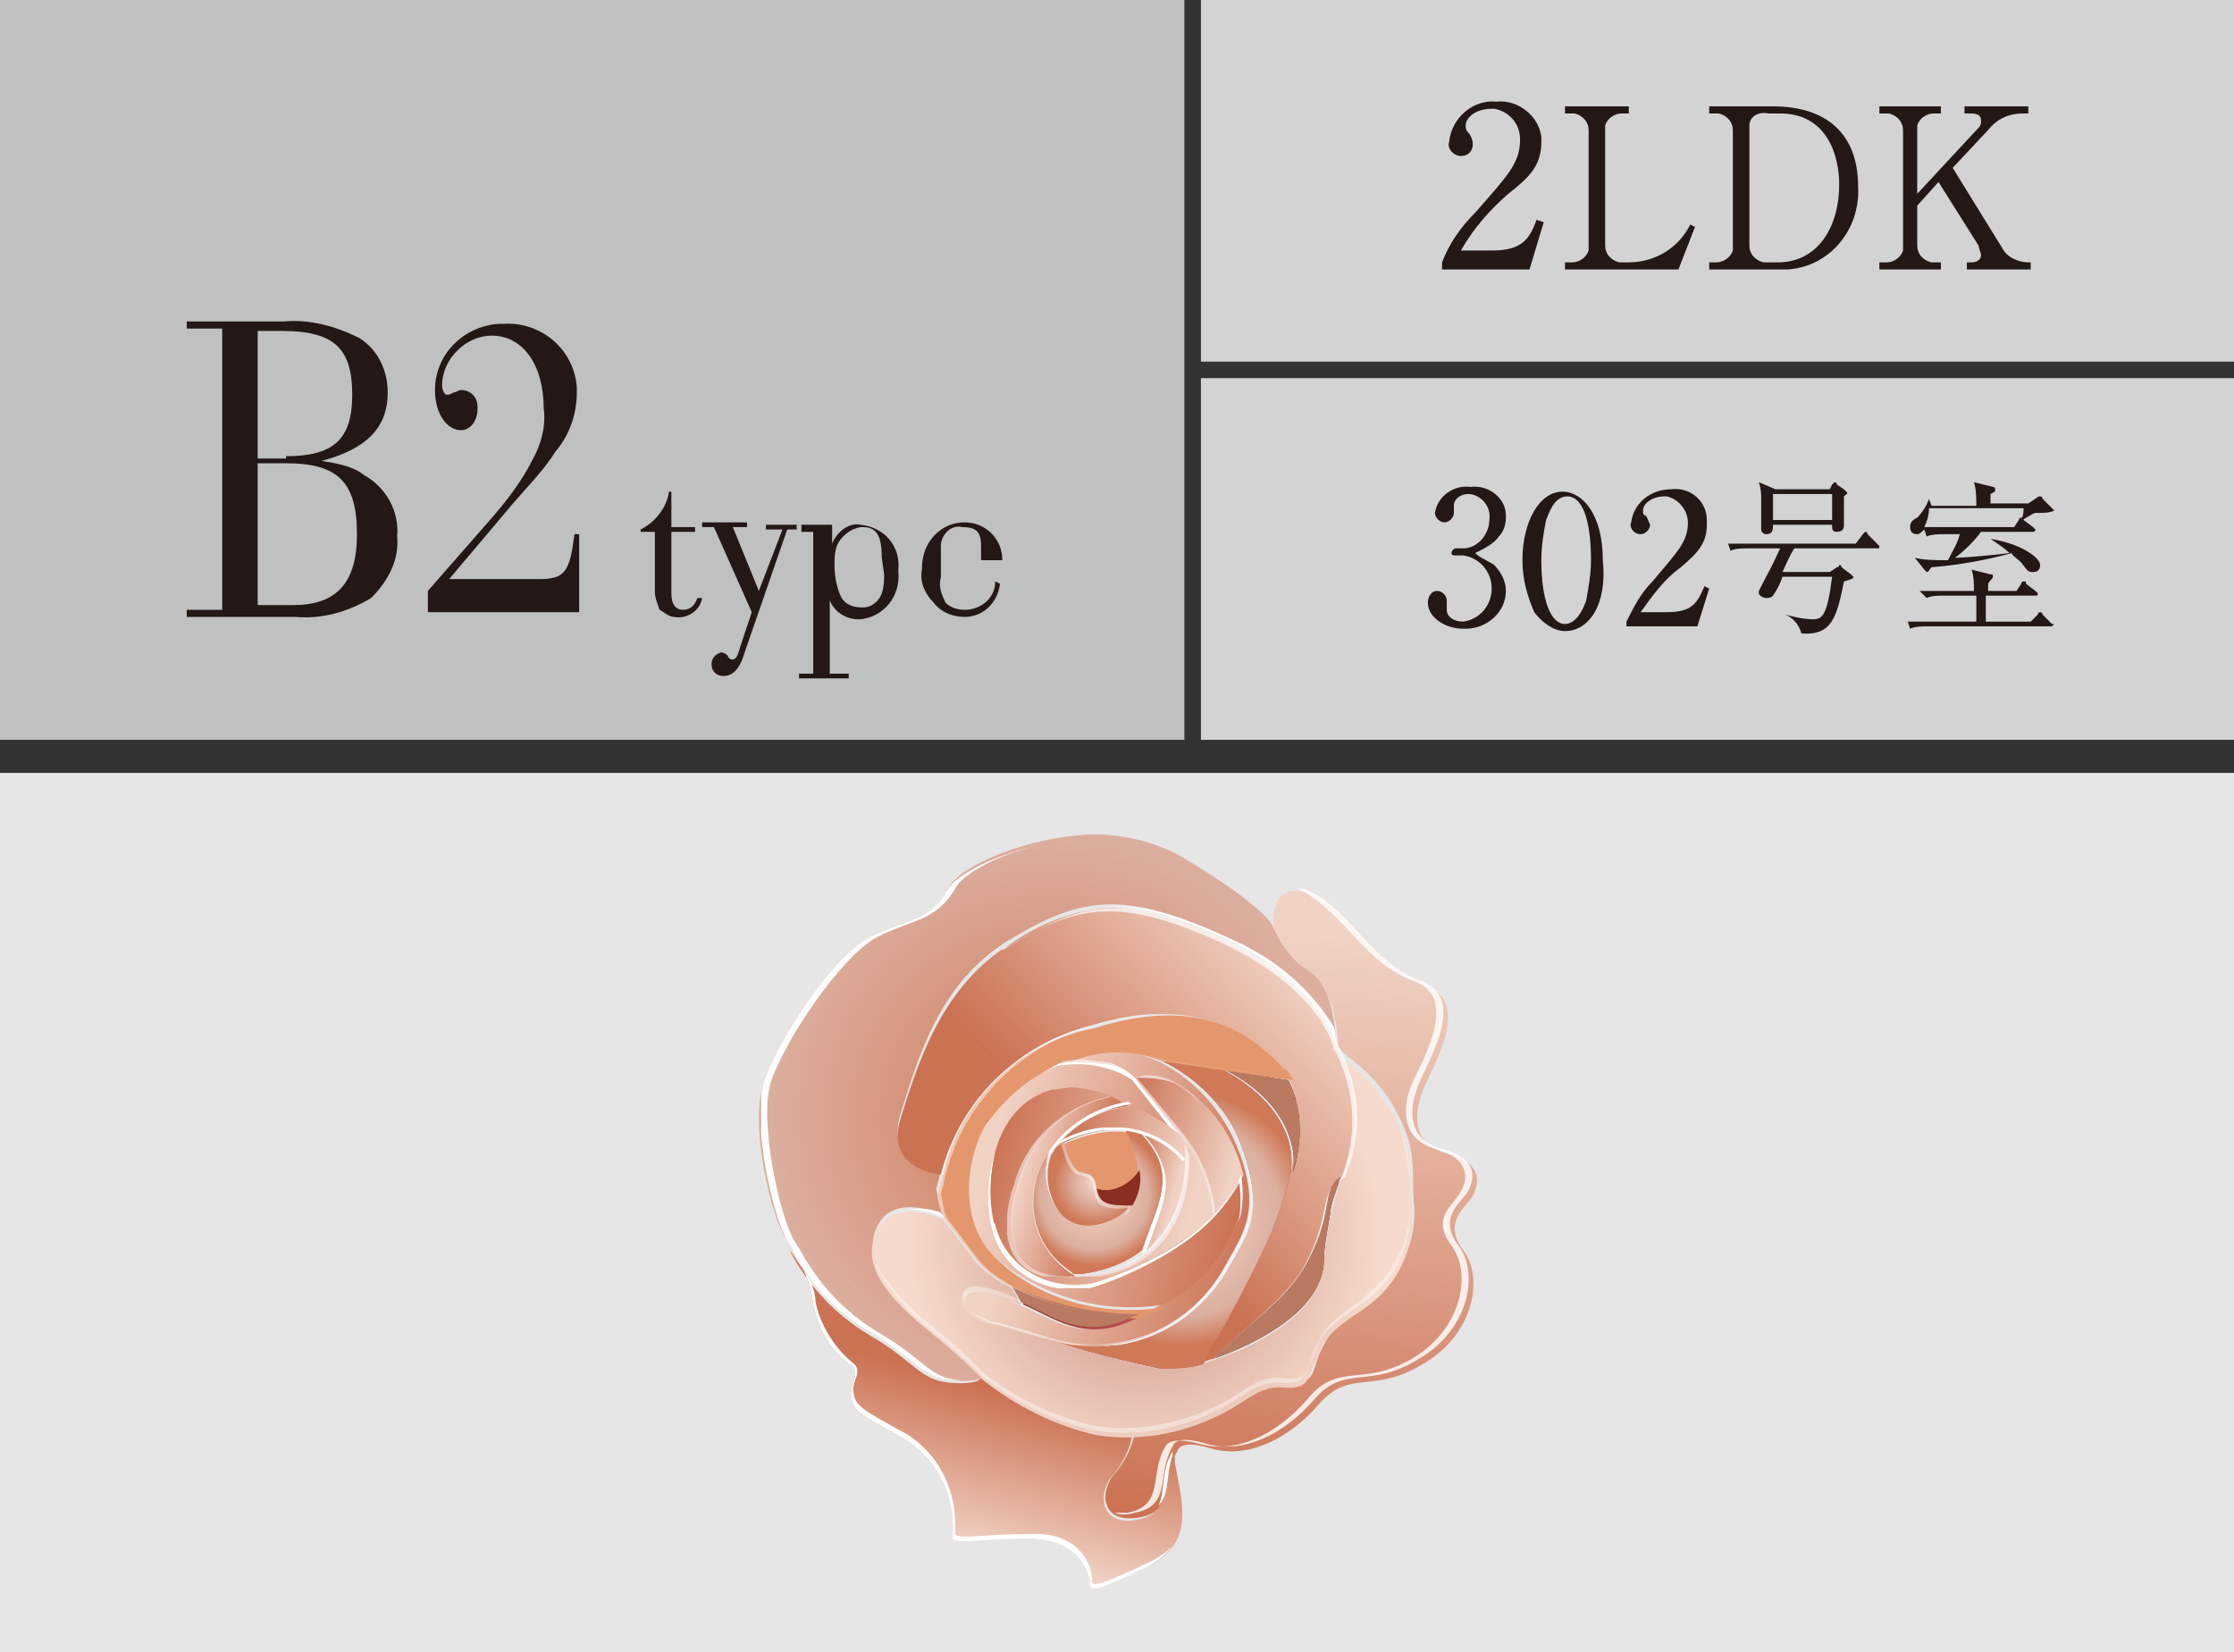 <?xml version="1.0" encoding="utf-8"?>
<!-- Generator: Adobe Illustrator 25.0.0, SVG Export Plug-In . SVG Version: 6.00 Build 0)  -->
<svg version="1.1" id="レイヤー_1" xmlns="http://www.w3.org/2000/svg" xmlns:xlink="http://www.w3.org/1999/xlink" x="0px"
	 y="0px" viewBox="0 0 94.5 69.9" style="enable-background:new 0 0 94.5 69.9;" xml:space="preserve">
<rect x="0" y="0" width="94.5" height="69.9" fill="#333333" stroke="none"/>
<style type="text/css">
	.st0{fill:#D3D3D4;}
	.st1{fill:#BFC0C0;}
	.st2{fill:#E6E6E6;}
	.st3{fill:#231815;}
	.st4{clip-path:url(#SVGID_2_);}
	.st5{fill:url(#SVGID_3_);}
	.st6{clip-path:url(#SVGID_5_);}
	.st7{fill:url(#SVGID_6_);}
	.st8{clip-path:url(#SVGID_8_);}
	.st9{fill:url(#SVGID_9_);}
	.st10{clip-path:url(#SVGID_11_);}
	.st11{fill:url(#SVGID_12_);}
	.st12{clip-path:url(#SVGID_14_);}
	.st13{fill:url(#SVGID_15_);}
	.st14{fill:#6C1317;}
	.st15{clip-path:url(#SVGID_17_);}
	.st16{fill:url(#SVGID_18_);}
	.st17{fill:#73151A;}
	.st18{clip-path:url(#SVGID_20_);}
	.st19{fill:url(#SVGID_21_);}
	.st20{clip-path:url(#SVGID_23_);}
	.st21{fill:url(#SVGID_24_);}
	.st22{fill:#E4966D;}
	.st23{clip-path:url(#SVGID_26_);}
	.st24{fill:url(#SVGID_27_);}
	.st25{clip-path:url(#SVGID_29_);}
	.st26{fill:url(#SVGID_30_);}
	.st27{clip-path:url(#SVGID_32_);}
	.st28{fill:url(#SVGID_33_);}
	.st29{clip-path:url(#SVGID_35_);}
	.st30{fill:url(#SVGID_36_);}
	.st31{clip-path:url(#SVGID_38_);}
	.st32{fill:url(#SVGID_39_);}
	.st33{clip-path:url(#SVGID_41_);}
	.st34{fill:url(#SVGID_42_);}
	.st35{clip-path:url(#SVGID_44_);}
	.st36{fill:url(#SVGID_45_);}
	.st37{clip-path:url(#SVGID_47_);}
	.st38{fill:url(#SVGID_48_);}
	.st39{clip-path:url(#SVGID_50_);}
	.st40{fill:url(#SVGID_51_);}
	.st41{clip-path:url(#SVGID_53_);}
	.st42{fill:#FFFFFF;}
	.st43{opacity:0.83;}
	.st44{clip-path:url(#SVGID_55_);}
	.st45{clip-path:url(#SVGID_57_);}
	.st46{opacity:0.39;}
	.st47{clip-path:url(#SVGID_59_);}
	.st48{clip-path:url(#SVGID_61_);}
	.st49{opacity:0.7;}
	.st50{clip-path:url(#SVGID_63_);}
	.st51{fill:#B97A61;}
	.st52{clip-path:url(#SVGID_65_);}
	.st53{fill:url(#SVGID_66_);}
	.st54{opacity:0.52;}
	.st55{clip-path:url(#SVGID_68_);}
	.st56{opacity:0.48;}
	.st57{clip-path:url(#SVGID_70_);}
	.st58{clip-path:url(#SVGID_72_);}
	.st59{opacity:0.53;}
	.st60{clip-path:url(#SVGID_74_);}
	.st61{clip-path:url(#SVGID_76_);}
	.st62{clip-path:url(#SVGID_78_);}
	.st63{clip-path:url(#SVGID_80_);}
	.st64{clip-path:url(#SVGID_82_);}
	.st65{fill:url(#SVGID_83_);}
	.st66{opacity:0.41;}
	.st67{clip-path:url(#SVGID_85_);}
	.st68{clip-path:url(#SVGID_87_);}
	.st69{fill:#892E21;}
</style>
<g>
	<g id="レイヤー_2_1_">
		<g id="トリカゴ">
			<rect x="50.8" y="16" class="st0" width="43.7" height="15.3"/>
			<rect x="50.8" class="st0" width="43.7" height="15.3"/>
			<rect class="st1" width="50.1" height="31.3"/>
			<rect y="32.7" class="st2" width="94.5" height="37.2"/>
			<path class="st3" d="M9.4,13.9H7.9v-0.3H12c1.1-0.1,2.2,0.2,3.2,0.7c0.8,0.5,1.2,1.4,1.2,2.3c0,1.5-0.9,2.4-2.8,2.9
				c0.6,0.1,1.3,0.2,1.8,0.6c0.9,0.5,1.5,1.5,1.4,2.6c0.1,1-0.4,1.9-1.1,2.6c-1,0.6-2.1,0.9-3.2,0.8H7.9v-0.3h1.5V13.9z M12.1,19.3
				c2,0,2.8-0.7,2.8-2.6c0-2-0.8-2.7-3-2.7h-1v5.4H12.1z M12.4,25.6c1.8,0,2.7-0.9,2.7-3c0-2.2-0.8-3-3-3h-1.2v6H12.4z"/>
			<path class="st3" d="M18.1,25.9V25l2.8-3.2c0.6-0.7,1.2-1.5,1.6-2.3c0.4-0.7,0.6-1.5,0.5-2.2c0-1.9-0.9-3.1-2.2-3.1
				c-1.1,0-2.1,1-2.1,2.1c0,0.2,0.1,0.4,0.2,0.4c0.1,0,0.1,0,0.3-0.1c0.1,0,0.2-0.1,0.3-0.1c0.4,0,0.7,0.3,0.7,0.7c0,0,0,0,0,0.1
				c0,0.5-0.3,0.9-0.7,0.9c-0.6,0-1.1-0.7-1.1-1.7c0-1.5,1.2-2.7,2.7-2.8c0.1,0,0.1,0,0.2,0c1.6-0.1,3,1.1,3.1,2.7
				c0,0.1,0,0.2,0,0.2c0,0.9-0.3,1.8-0.9,2.5c-0.5,0.8-1.2,1.5-1.8,2.2L19,24.5h3.8c1.1,0,1.3-0.3,1.5-1.9h0.2v3.3H18.1z"/>
			<path class="st3" d="M28.4,25.1c0,0.5,0.2,0.7,0.5,0.7c0.3,0,0.5-0.2,0.6-0.5h0.2c-0.1,0.6-0.7,0.9-1.2,0.8
				c-0.2,0-0.4-0.2-0.6-0.3c-0.1-0.3-0.2-0.5-0.2-0.8v-2.5h-0.6v-0.1c0.6-0.3,1.1-0.9,1.2-1.6h0.1v1.5h1v0.2h-1V25.1z"/>
			<path class="st3" d="M33.1,22.4h-0.7v-0.2h1.3v0.2h-0.4l-1.8,5.2c-0.2,0.7-0.5,1-0.9,1c-0.3,0-0.5-0.2-0.5-0.5c0,0,0,0,0,0
				c0-0.2,0.1-0.4,0.4-0.5c0,0,0,0,0,0c0.1,0,0.3,0.1,0.3,0.2c0.1,0.1,0.1,0.1,0.2,0.1c0.1,0,0.2-0.1,0.3-0.5l0.5-1.5l-1.6-3.6h-0.5
				v-0.2h1.9v0.2H31l1.1,2.7L33.1,22.4z"/>
			<path class="st3" d="M33.9,22.4v-0.2h1.3v0.8c0.2-0.5,0.7-0.9,1.2-0.8c1,0.1,1.7,0.9,1.6,1.9c0,0,0,0,0,0.1c0.1,1-0.6,1.9-1.6,2
				c0,0,0,0-0.1,0c-0.5,0-1-0.3-1.2-0.8v3.1h0.8v0.2h-2.1v-0.2h0.6v-6H33.9z M37.3,23.6c0-0.9-0.2-1.3-0.8-1.3c-0.4,0-0.8,0.3-1,0.6
				c-0.2,0.3-0.2,0.7-0.2,1c0,0.5,0.1,1,0.3,1.4c0.2,0.3,0.5,0.4,0.9,0.4c0.4,0,0.7-0.3,0.8-0.6c0.1-0.3,0.1-0.6,0.1-0.8L37.3,23.6z
				"/>
			<path class="st3" d="M42.3,24.7c-0.1,0.8-0.7,1.4-1.5,1.4c-0.5,0-1-0.2-1.3-0.6c-0.4-0.4-0.6-0.9-0.5-1.4c0-0.5,0.1-0.9,0.4-1.3
				c0.3-0.4,0.8-0.7,1.4-0.7c0.9,0,1.6,0.7,1.6,1.6c0,0,0,0,0,0h-2.6v0.7c-0.1,0.4,0,0.7,0.2,1.1c0.2,0.2,0.5,0.3,0.8,0.3
				c0.7,0,1.3-0.5,1.3-1.2L42.3,24.7z M41.5,23.1c0-0.6-0.2-0.8-0.8-0.8c-0.4-0.1-0.8,0.2-0.9,0.7c0,0.1,0,0.2,0,0.3v0.4h1.7V23.1z"
				/>
			<path class="st3" d="M64.7,11.4H61v-0.3c0.3-0.8,0.8-1.5,1.4-2.1c1.4-1.6,1.9-2.1,1.9-3.1c0-0.7-0.5-1.2-1.1-1.3c0,0-0.1,0-0.1,0
				c-0.7,0-1.1,0.4-1.1,0.7c0,0.1,0,0.2,0.1,0.3c0.1,0.1,0.2,0.3,0.2,0.5c0,0.3-0.2,0.5-0.5,0.5c-0.3,0-0.6-0.3-0.5-0.6c0,0,0,0,0,0
				c0.1-1,1-1.8,2-1.7c0.9-0.1,1.8,0.6,1.9,1.5c0,0.1,0,0.1,0,0.2c0,1-0.5,1.5-1.4,2.2c-0.8,0.7-1.5,1.5-2,2.4h1.3
				c1.3,0,1.6-0.5,1.9-1.3l0.3,0.1L64.7,11.4z"/>
			<path class="st3" d="M68.9,4.8h-0.3c-0.3,0-0.6,0.2-0.7,0.5c0,0,0,0.1,0,0.1v5c0,0.3,0.2,0.6,0.6,0.7c0,0,0.1,0,0.1,0h0.3
				c1.1,0,2.1-0.6,2.6-1.6l0.2,0.1L71,11.4h-4.8v-0.3h0.3c0.3,0,0.6-0.2,0.7-0.5c0,0,0-0.1,0-0.1v-5c0-0.3-0.2-0.6-0.6-0.7
				c0,0-0.1,0-0.1,0h-0.3V4.5h2.7V4.8z"/>
			<path class="st3" d="M72.2,4.5H75c2.2,0,3.6,1.1,3.6,3.4c0.1,1.8-1.2,3.4-3,3.5c-0.2,0-0.3,0-0.5,0h-2.8v-0.3h0.3
				c0.3,0,0.6-0.2,0.7-0.5c0,0,0-0.1,0-0.1v-5c0-0.3-0.2-0.6-0.6-0.7c0,0-0.1,0-0.1,0h-0.3V4.5z M74,10.4c0,0.3,0.2,0.6,0.6,0.7
				c0,0,0.1,0,0.1,0h0.5c1.7,0,2.6-1.5,2.6-3.3c0-1.2-0.5-3-2.5-3h-0.5C74.3,4.7,74,5,74,5.3c0,0,0,0.1,0,0.1L74,10.4z"/>
			<path class="st3" d="M82.6,7.1l2.1,3.4c0.2,0.4,0.7,0.6,1.1,0.6h0.1v0.3h-2.7v-0.3h0.2c0.2,0,0.4-0.1,0.4-0.3c0,0,0,0,0,0
				c0-0.1-0.1-0.3-0.1-0.4L82,7.7l-0.9,1v1.7c0,0.3,0.2,0.6,0.6,0.7c0,0,0.1,0,0.1,0h0.3v0.3h-2.6v-0.3h0.3c0.3,0,0.6-0.2,0.7-0.5
				c0,0,0-0.1,0-0.1v-5c0-0.3-0.2-0.6-0.6-0.7c0,0-0.1,0-0.1,0h-0.3V4.5h2.6v0.3h-0.3c-0.3,0-0.6,0.2-0.7,0.5c0,0,0,0.1,0,0.1v2.8
				l2.6-2.8c0.1-0.1,0.1-0.2,0.1-0.3c0-0.3-0.3-0.3-0.5-0.3h-0.2V4.5h2.7v0.3h-0.2c-0.6,0-1.1,0.2-1.5,0.7L82.6,7.1z"/>
			<path class="st3" d="M63.2,23.9c0.3,0.3,0.5,0.7,0.5,1.1c0,0.9-0.8,1.6-1.7,1.6c0,0-0.1,0-0.1,0c-0.8,0-1.5-0.5-1.5-1.1
				c0-0.2,0.1-0.5,0.4-0.5c0,0,0,0,0,0c0.2,0,0.4,0.2,0.4,0.4c0,0,0,0,0,0c0,0.1,0,0.2,0,0.2c0,0.1,0,0.1,0,0.2
				c0,0.3,0.3,0.5,0.7,0.5c0.7-0.1,1.2-0.7,1.2-1.4c0-0.7-0.5-1.3-1.2-1.4c0,0-0.3,0-0.3,0c-0.1,0-0.2,0-0.2-0.1c0,0,0,0,0,0
				c0-0.1,0.1-0.2,0.2-0.2c0,0,0,0,0,0c0,0,0.3,0,0.3,0c0.6,0,1.1-0.6,1.1-1.2c0,0,0,0,0,0c0.1-0.6-0.4-1.1-0.9-1.1c0,0,0,0,0,0
				c-0.3,0-0.6,0.2-0.6,0.5c0,0,0,0.1,0,0.1c0,0.1,0,0.1,0,0.2c0,0.2-0.2,0.4-0.4,0.4c0,0,0,0,0,0c-0.2,0-0.4-0.2-0.4-0.4
				c0,0,0,0,0,0c0.1-0.7,0.8-1.2,1.5-1.1c0.8-0.1,1.5,0.5,1.5,1.2c0,0,0,0,0,0.1c0,0.3-0.1,0.6-0.3,0.8c-0.2,0.3-0.6,0.5-1,0.7
				C62.6,23.6,62.9,23.7,63.2,23.9z"/>
			<path class="st3" d="M66.2,26.7c-0.5,0-1-0.4-1.3-0.8c-0.3-0.7-0.5-1.4-0.5-2.2c0-1.6,0.7-2.9,1.7-2.9c0.8,0,1.7,0.9,1.7,2.9
				C68,25.6,67.2,26.7,66.2,26.7z M65.4,22c-0.1,0.5-0.2,1.1-0.2,1.7c0,1.7,0.4,2.7,1,2.7c0.5,0,0.8-0.7,0.9-1
				c0.1-0.6,0.2-1.1,0.2-1.7c0-1.8-0.4-2.7-1-2.7C65.7,21,65.5,21.8,65.4,22z"/>
			<path class="st3" d="M71.8,26.5h-3v-0.2c0.3-0.6,0.6-1.2,1.1-1.7c1.1-1.3,1.5-1.7,1.5-2.5c0-0.5-0.4-1-0.9-1.1c0,0-0.1,0-0.1,0
				c-0.5,0-0.9,0.3-0.9,0.6c0,0.1,0,0.2,0.1,0.2c0.1,0.1,0.1,0.2,0.2,0.4c0,0.2-0.2,0.4-0.4,0.4c-0.3,0-0.5-0.3-0.4-0.5c0,0,0,0,0,0
				c0.1-0.8,0.8-1.4,1.7-1.4c0.8-0.1,1.5,0.5,1.5,1.3c0,0.1,0,0.1,0,0.2c0,0.8-0.4,1.2-1.1,1.8c-0.7,0.5-1.2,1.2-1.7,1.9h1.1
				c1.1,0,1.3-0.4,1.6-1.1l0.2,0.1L71.8,26.5z"/>
			<path class="st3" d="M79.4,23.2h-3.5c-0.2,0.3-0.4,0.8-0.5,1h2l0.3-0.2c0,0,0.1,0,0.1-0.1c0,0,0.1,0,0.1,0.1l0.4,0.3
				c0,0,0.1,0.1,0.1,0.1c0,0.1-0.1,0.1-0.4,0.2c-0.3,1.5-0.5,2.3-1.8,2.2c-0.1-0.4-0.4-0.7-0.7-0.8l0,0c0.4,0.1,0.8,0.2,1.2,0.2
				c0.4,0,0.6-0.2,0.8-1.8h-2.1c-0.1,0.3-0.2,0.5-0.4,0.8c-0.1,0.1-0.2,0.1-0.3,0.1c-0.1,0-0.3-0.1-0.3-0.2c0,0,0-0.1,0-0.1
				c0.4-0.8,0.5-0.9,0.9-1.8H74c-0.3,0-0.6,0-0.8,0.1L73.1,23c0.6,0,1,0,1.1,0h4.3l0.3-0.4c0,0,0.1-0.1,0.1-0.1c0,0,0.1,0,0.1,0.1
				l0.4,0.4c0,0,0.1,0.1,0.1,0.1C79.5,23.2,79.5,23.2,79.4,23.2z M78,21c0,0.3,0,1,0,1.2c0,0.1,0,0.3-0.3,0.3
				c-0.2,0-0.2-0.1-0.2-0.3H75c0,0.2,0,0.4-0.3,0.4c-0.1,0-0.2-0.1-0.2-0.2c0,0,0,0,0,0c0,0,0-0.3,0-0.3c0-0.2,0-0.6,0-0.9
				c0-0.3,0-0.5-0.1-0.8l0.7,0.3h2.3l0.1-0.2c0,0,0.1-0.1,0.1-0.1c0,0,0.1,0,0.1,0.1l0.3,0.2c0,0,0.1,0.1,0.1,0.1
				C78.2,20.9,78.1,20.9,78,21z M77.5,20.9H75V22h2.5V20.9z"/>
			<path class="st3" d="M86.8,26.5h-5.2c-0.3,0-0.6,0-0.8,0.1l-0.1-0.3c0.5,0,1,0,1.1,0h1.8c0-0.4,0-0.8,0-1.1h-1.3
				c-0.3,0-0.6,0-0.8,0.1L81.2,25c0.5,0,1,0,1.1,0h1.2c0-0.3,0-0.6-0.1-0.9l0.8,0.2c0.1,0,0.1,0,0.1,0.1c0,0.1-0.1,0.1-0.2,0.3
				c0,0.1,0,0.2,0,0.3h1.2l0.2-0.3c0-0.1,0.1-0.1,0.1-0.1c0.1,0,0.1,0,0.1,0.1l0.4,0.3c0,0,0.1,0.1,0.1,0.1c0,0.1,0,0.1-0.1,0.1H84
				v1.1h1.9l0.3-0.3c0-0.1,0.1-0.1,0.1-0.1c0,0,0.1,0,0.1,0.1l0.4,0.4C86.9,26.4,86.9,26.4,86.8,26.5C86.9,26.5,86.9,26.5,86.8,26.5
				z M86.1,21.7c-0.1,0-0.5,0.3-0.6,0.3l0,0c0.1-0.2,0.1-0.4,0.1-0.5h-4c0,0.3-0.1,0.6-0.2,0.8c0.5,0,0.9,0,1.1,0h2.7l0.2-0.3
				c0-0.1,0.1-0.1,0.1-0.1c0.1,0,0.1,0,0.1,0.1l0.4,0.3c0,0,0.1,0.1,0.1,0.1c0,0,0,0.1-0.1,0.1h-2.2c-0.3,0.4-0.7,0.8-1.1,1.1
				c0.3,0,1.5-0.1,2.3-0.2c-0.2-0.2-0.5-0.4-0.8-0.6l0,0c1.3,0.2,2.1,0.8,2.1,1.1c0,0.2-0.1,0.3-0.3,0.3c0,0,0,0,0,0
				c-0.2,0-0.2,0-0.5-0.4c-0.2-0.2-0.4-0.3-0.4-0.4c-1.1,0.3-2.2,0.5-3.4,0.6c-0.1,0.1-0.1,0.2-0.2,0.2c0,0-0.1-0.1-0.1-0.1L81,23.6
				c0.4,0.1,0.9,0.1,1.4,0.1c0.2-0.4,0.4-0.7,0.5-1.1h-0.6c-0.3,0-0.6,0-0.8,0.1l-0.1-0.3c-0.1,0.1-0.2,0.2-0.3,0.2
				c-0.2,0-0.3-0.1-0.3-0.3c0,0,0,0,0,0c0-0.2,0.1-0.3,0.3-0.4c0.2-0.2,0.4-0.5,0.5-0.8h0c0,0.1,0.1,0.2,0.1,0.3h1.9
				c0-0.3,0-0.7-0.1-1l0.8,0.2c0.1,0,0.1,0.1,0.1,0.1c0,0.1,0,0.1-0.2,0.2v0.4h1.6l0.3-0.2c0,0,0.1-0.1,0.2-0.1c0,0,0.1,0,0.1,0.1
				l0.4,0.4c0,0,0.1,0.1,0.1,0.1C86.7,21.7,86.5,21.7,86.1,21.7z"/>
		</g>
		<g id="価格と返済例">
			<g>
				<defs>
					<path id="SVGID_1_" d="M40.1,37.6c-0.7,1.4-1.9,1.3-3.4,2.1c-1.5,0.8-3.8,4.3-4.4,6.1c-0.6,1.8,0.3,5.7,1,6.7
						c0.1,0.1,0.1,0.2,0.2,0.3l0,0c0.7,1.5,1.9,2.8,3.4,3.6c1.8,1.1,2.1,1.9,3.4,2c1.3,0.1,1.3-0.2,1.3-0.2s-0.6-0.7-2.2-2
						c-1.6-1.3-3-2.8-2.3-4.3c0.7-1.5,2.8-0.5,2.8-0.5c-0.2-0.3-0.2-0.7-0.3-1.1c0.1-0.3,0.2-0.8,0.2-0.8s-2.4-0.2-1.7-2.4
						c0.7-2.2,1.6-5.6,4.7-7.4c3-1.8,4.8-2,9-0.1c4.2,2,4.7,4.4,4.7,4.4s0-2.2-1.2-3.1c-0.7-0.4-1.2-1.1-1.5-1.8
						c0,0-0.5-0.9-3.9-2.9c-1.1-0.6-2.4-0.9-3.7-0.9C43.5,35.4,40.6,36.6,40.1,37.6"/>
				</defs>
				<clipPath id="SVGID_2_">
					<use xlink:href="#SVGID_1_"  style="overflow:visible;"/>
				</clipPath>
				<g class="st4">
					
						<radialGradient id="SVGID_3_" cx="-529.284" cy="-341.454" r="0.292" gradientTransform="matrix(-3.005 40.551 -40.551 -3.005 -15392.425 20484.002)" gradientUnits="userSpaceOnUse">
						<stop  offset="0" style="stop-color:#D07957"/>
						<stop  offset="1" style="stop-color:#DCAE9E"/>
					</radialGradient>
					<polygon class="st5" points="30.1,58.5 31.9,33.6 58.3,35.5 56.4,60.4 					"/>
				</g>
			</g>
			<g>
				<defs>
					<path id="SVGID_4_" d="M53.9,39.3c0.3,0.7,0.8,1.4,1.5,1.8c1.2,0.9,1.2,3.1,1.2,3.1c0,0.4,1.4,0.9,2.4,2.7
						c1,1.8,0.7,2.6,0.8,3.9c0.2,1.7-0.6,3.3-1.9,4.3c-1.7,1.2-1.7,1.4-2.1,2.2c-0.3,0.8-0.2,1.3-1.4,1.2c-1.1-0.1-1.6,0.7-3,1.3
						c-1.1,0.5-2.2,0.7-3.4,0.8c-0.1,0.6-0.4,1.2-0.8,1.7c-0.7,0.7-0.7,2.2,1,1.9c1.6-0.3,0.9-1.6,1.6-2.8c0.1-0.3,0.5-0.4,1.5-0.1
						c1.5,0.4,3.2-0.4,4.5-1.9c1.3-1.5,2.3-0.4,4.4-1.7c2.1-1.2,2.6-3.6,1.7-4.8c-0.9-1.2,0.1-1.8,0.4-2.3c0.3-0.6,0.4-1.4-1.1-1.8
						c-1.5-0.4-1.4-1.7-1-2.7c0.4-1,2.1-3.7,0.1-4.4c-2-0.7-2.9-2.9-4.7-3.8c-0.2-0.1-0.5-0.2-0.7-0.2
						C53.6,37.6,53.9,39.3,53.9,39.3"/>
				</defs>
				<clipPath id="SVGID_5_">
					<use xlink:href="#SVGID_4_"  style="overflow:visible;"/>
				</clipPath>
				<g class="st6">
					
						<linearGradient id="SVGID_6_" gradientUnits="userSpaceOnUse" x1="-525.681" y1="-337.373" x2="-525.389" y2="-337.373" gradientTransform="matrix(-6.855 92.51 -92.51 -6.855 -34758.359 46355.48)">
						<stop  offset="0" style="stop-color:#F1D3C5"/>
						<stop  offset="5.668000e-02" style="stop-color:#F1D3C5"/>
						<stop  offset="1" style="stop-color:#CB7253"/>
					</linearGradient>
					<polygon class="st7" points="44.4,64.3 46.5,36.4 64.6,37.7 62.5,65.7 					"/>
				</g>
			</g>
			<g>
				<defs>
					<path id="SVGID_7_" d="M34.4,55.2c0.2,1,0.7,1.9,1.5,2.5c0.6,0.4,0,0.8,0.1,1.4c0.1,0.6,0.3,0.7,2.3,1.8c1.4,0.9,2.1,2.4,2,4.1
						c-0.1,0.4,1,0.1,3.2,0.1c2.2,0,2.6,1.5,2.6,1.9c0,0.4,0.3,0.3,2.4-0.7c2.1-1,1.5-2.7,1.2-4.4c0-0.1,0-0.3,0-0.4
						c-0.7,1.1,0,2.5-1.6,2.8c-1.6,0.3-1.7-1.2-1-1.9c0.4-0.5,0.7-1.1,0.8-1.7c-0.6,0-1.1,0-1.7-0.1c-1.7-0.4-3.3-1.2-4.7-2.3
						c0,0-0.1,0.3-1.3,0.2c-1.3-0.1-1.5-0.9-3.4-2c-1.5-0.9-2.6-2.1-3.4-3.6l0,0C34,53.5,34.3,54.3,34.4,55.2"/>
				</defs>
				<clipPath id="SVGID_8_">
					<use xlink:href="#SVGID_7_"  style="overflow:visible;"/>
				</clipPath>
				<g class="st8">
					
						<linearGradient id="SVGID_9_" gradientUnits="userSpaceOnUse" x1="-536.188" y1="-343.783" x2="-535.895" y2="-343.783" gradientTransform="matrix(-6.368 23.865 -23.865 -6.368 -11576.241 10665.807)">
						<stop  offset="0" style="stop-color:#CB7253"/>
						<stop  offset="0.943" style="stop-color:#F1D3C5"/>
						<stop  offset="1" style="stop-color:#F1D3C5"/>
					</linearGradient>
					<polygon class="st9" points="29.9,66.4 34.6,48.5 54.2,53.7 49.4,71.6 					"/>
				</g>
			</g>
			<g>
				<defs>
					<path id="SVGID_10_" d="M57.1,48.9c-0.6,1.5-1,3-1.1,4.6c-0.2,2.8-5.3,4.6-6.9,4.4c-1.6-0.2-6.7-1.8-7.2-1.9
						c-0.5-0.1-1.5-0.7-1.1-1.2c0.3-0.5,2.4,0.4,2.4,0.4l-0.4-0.7c-0.6-0.3-1.2-0.7-1.6-1.2c-0.6-0.8-1.3-1.7-1.3-1.7
						s-2.1-1-2.8,0.5c-0.8,1.5,0.7,3,2.3,4.3c1.6,1.3,2.2,2,2.2,2c1.4,1.1,3,1.9,4.7,2.3c1.7,0.3,3.5,0,5-0.7c1.4-0.6,1.9-1.4,3-1.3
						c1.1,0.1,1-0.4,1.4-1.2c0.3-0.8,0.3-1,2.1-2.2c1.4-1,2.1-2.6,1.9-4.3c-0.1-1.3,0.2-2.1-0.8-3.9c-0.6-1-1.4-1.8-2.3-2.5
						C57.3,45.8,57.5,47.4,57.1,48.9"/>
				</defs>
				<clipPath id="SVGID_11_">
					<use xlink:href="#SVGID_10_"  style="overflow:visible;"/>
				</clipPath>
				<g class="st10">
					
						<radialGradient id="SVGID_12_" cx="-530.739" cy="-342.415" r="0.292" gradientTransform="matrix(-2.53 34.138 -34.138 -2.53 -12983.702 17304.512)" gradientUnits="userSpaceOnUse">
						<stop  offset="0" style="stop-color:#D07957"/>
						<stop  offset="0.482" style="stop-color:#DCAE9E"/>
						<stop  offset="0.996" style="stop-color:#F6DACD"/>
						<stop  offset="1" style="stop-color:#F6DACD"/>
					</radialGradient>
					<polygon class="st11" points="35.1,60.8 36.5,42.6 61.1,44.4 59.8,62.6 					"/>
				</g>
			</g>
			<g>
				<defs>
					<path id="SVGID_13_" d="M42.8,39.9c-3,1.8-4,5.2-4.7,7.4c-0.7,2.2,1.7,2.4,1.7,2.4c0.8-3.1,3.2-5.5,6.3-6.3
						c4.4-1.3,6.6,0.2,8,1.7c0.3,0.3,0.5,0.6,0.6,1c0.5,1.6-0.1,4-0.9,5.9c-1,2.3-2.9,5.6-2.9,5.6c0.1,0,0.3-0.1,0.4-0.1
						c2.2-2.1,3.3-2.7,4.2-4.5c0.8-1.9,0.4-2.6,1.3-3.2c0.1-0.3,0.2-0.6,0.3-0.9c0.4-1.5,0.2-3.1-0.5-4.5c0,0-0.1-0.1-0.1-0.2
						c0,0-0.5-2.4-4.7-4.4c-1.5-0.8-3.1-1.3-4.8-1.4C45.5,38.5,44.1,39,42.8,39.9"/>
				</defs>
				<clipPath id="SVGID_14_">
					<use xlink:href="#SVGID_13_"  style="overflow:visible;"/>
				</clipPath>
				<g class="st12">
					
						<linearGradient id="SVGID_15_" gradientUnits="userSpaceOnUse" x1="-514.989" y1="-333.997" x2="-514.696" y2="-333.997" gradientTransform="matrix(31.848 -29.961 29.961 31.848 26454.527 -4743.335)">
						<stop  offset="0" style="stop-color:#CB7253"/>
						<stop  offset="0.943" style="stop-color:#F1D3C5"/>
						<stop  offset="1" style="stop-color:#F1D3C5"/>
					</linearGradient>
					<polygon class="st13" points="27.8,47.4 48.1,28.4 67.2,48.6 46.9,67.7 					"/>
				</g>
			</g>
			<path class="st14" d="M55.5,53c-0.9,1.9-2,2.4-4.2,4.5c2-0.7,4.6-2.1,4.7-4.1c0-0.8,0.2-1.5,0.3-2.3c0.1-0.5,0.3-0.9,0.4-1.3
				C55.9,50.4,56.4,51.1,55.5,53"/>
			<g>
				<defs>
					<path id="SVGID_16_" d="M52.6,48.7c0.9,2.7,0.1,3.6-0.6,4.9c-1.5,2.7-4.6,4-7.5,3.1c1.5,0.5,3.1,0.9,4.6,1.2
						c0.6,0,1.2,0,1.8-0.2c0,0,1.9-3.3,2.9-5.6c0.3-0.8,0.6-1.6,0.8-2.5c0.2-1.2-0.4-3-2.8-4.3l-2.6-0.4C50.8,45.7,52,47,52.6,48.7"
						/>
				</defs>
				<clipPath id="SVGID_17_">
					<use xlink:href="#SVGID_16_"  style="overflow:visible;"/>
				</clipPath>
				<g class="st15">
					
						<radialGradient id="SVGID_18_" cx="-537.283" cy="-324.477" r="0.292" gradientTransform="matrix(-14.388 -3.839 7.476 -28.021 -5254.081 -11103.134)" gradientUnits="userSpaceOnUse">
						<stop  offset="0" style="stop-color:#EA746E"/>
						<stop  offset="0.397" style="stop-color:#C35256"/>
						<stop  offset="1" style="stop-color:#882F21"/>
					</radialGradient>
					<polygon class="st16" points="41.2,57.1 45.2,42.3 58.1,45.7 54.2,60.5 					"/>
				</g>
			</g>
			<path class="st17" d="M54.7,49.6c0.4-1.3,0.4-2.7-0.2-3.9l-2.6-0.4C54.2,46.5,54.9,48.3,54.7,49.6"/>
			<g>
				<defs>
					<path id="SVGID_19_" d="M44.8,45c0.6-0.1,1.2-0.1,1.7,0c0.5,0.1,1.1,0.3,1.5,0.6c0.6-0.1,1.3,0,1.8,0.3
						c1.3,0.5,3.5,3.6,2.5,5.9c-1,2.3-2.7,3.3-4.7,4.1c-1.9,0.9-3.3-0.2-4.5-0.7c0,0-2.1-1-2.4-0.4c-0.3,0.5,0.7,1.2,1.1,1.2
						c0.2,0,1.3,0.4,2.5,0.7c2.9,0.9,6-0.4,7.5-3.1c0.7-1.3,1.6-2.3,0.6-4.9c-0.6-1.6-1.8-3-3.4-3.8c-0.7-0.3-1.4-0.5-2.2-0.5
						C46.3,44.4,45.5,44.6,44.8,45"/>
				</defs>
				<clipPath id="SVGID_20_">
					<use xlink:href="#SVGID_19_"  style="overflow:visible;"/>
				</clipPath>
				<g class="st18">
					
						<linearGradient id="SVGID_21_" gradientUnits="userSpaceOnUse" x1="-528.746" y1="-326.755" x2="-528.454" y2="-326.755" gradientTransform="matrix(-36.052 -9.619 9.619 -36.052 -15866.279 -16813.766)">
						<stop  offset="0" style="stop-color:#CB7253"/>
						<stop  offset="0.943" style="stop-color:#F1D3C5"/>
						<stop  offset="1" style="stop-color:#F1D3C5"/>
					</linearGradient>
					<polygon class="st19" points="37.3,56.5 41.4,41.2 56.8,45.3 52.7,60.6 					"/>
				</g>
			</g>
			<g>
				<defs>
					<path id="SVGID_22_" d="M43.3,55.2c1.2,0.5,2.5,1.6,4.5,0.7c0.2-0.1,0.3-0.1,0.5-0.2c-1.8-0.1-3.7-0.5-5.3-1.3L43.3,55.2z"/>
				</defs>
				<clipPath id="SVGID_23_">
					<use xlink:href="#SVGID_22_"  style="overflow:visible;"/>
				</clipPath>
				<g class="st20">
					
						<linearGradient id="SVGID_24_" gradientUnits="userSpaceOnUse" x1="-534.557" y1="-318.302" x2="-534.265" y2="-318.302" gradientTransform="matrix(-18.129 -4.837 4.837 -18.129 -8103.15 -8299.847)">
						<stop  offset="0" style="stop-color:#C35256"/>
						<stop  offset="1" style="stop-color:#882F21"/>
					</linearGradient>
					<polygon class="st21" points="42.3,56.6 43.2,53.1 48.7,54.6 47.8,58.1 					"/>
				</g>
			</g>
			<path class="st22" d="M39.9,49.7c0,0-0.1,0.5-0.2,0.8c0,0.4,0.1,0.7,0.3,1.1c0,0,0.7,0.9,1.3,1.7c0.4,0.5,1,0.9,1.6,1.2
				c1.7,0.8,3.5,1.2,5.3,1.3c0.4-0.2,0.7-0.3,1.1-0.5c-2.5,0.4-5.1-0.2-7-1.9c-1.8-1.6-1.4-4.6-0.4-5.8c0.8-1.1,1.8-2,3-2.5
				c1.4-0.7,3-0.8,4.5-0.1l5.3,0.7c-0.1-0.2-0.2-0.4-0.4-0.5c-1.4-1.5-3.6-3.1-8-1.7C43.1,44.1,40.6,46.6,39.9,49.7"/>
			<g>
				<defs>
					<path id="SVGID_25_" d="M44.8,45c-1.2,0.6-2.2,1.4-3,2.5c-0.9,1.2-1.4,4.2,0.4,5.8c2,1.6,4.5,2.3,7,1.9
						c1.4-0.7,2.5-1.9,3.1-3.4c0.3-0.7,0.3-1.4,0.1-2.1c-1.1,2.7-4.9,4.2-6.3,4.6c-1.8,0.4-3.7-0.7-4.1-2.5c0-0.1,0-0.1,0-0.2
						c-0.4-2.3,0.4-4.8,2.5-5.4c2.2-0.6,5.3,1.8,5.3,1.8L48,45.6c-0.4-0.4-0.9-0.6-1.5-0.6c-0.3,0-0.6-0.1-0.9-0.1
						C45.4,44.9,45.1,44.9,44.8,45"/>
				</defs>
				<clipPath id="SVGID_26_">
					<use xlink:href="#SVGID_25_"  style="overflow:visible;"/>
				</clipPath>
				<g class="st23">
					
						<linearGradient id="SVGID_27_" gradientUnits="userSpaceOnUse" x1="-528.431" y1="-327.286" x2="-528.139" y2="-327.286" gradientTransform="matrix(-38.402 -10.246 10.246 -38.402 -16887.076 -17931.256)">
						<stop  offset="0" style="stop-color:#CB7253"/>
						<stop  offset="0.943" style="stop-color:#F1D3C5"/>
						<stop  offset="1" style="stop-color:#F1D3C5"/>
					</linearGradient>
					<polygon class="st24" points="37.7,54.9 41.2,41.9 55.3,45.6 51.8,58.6 					"/>
				</g>
			</g>
			<g>
				<defs>
					<path id="SVGID_28_" d="M48,45.6l1.9,2.3c0.8,1,1.3,2.3,1.4,3.6c0.5-0.5,1-1.1,1.3-1.8c-0.4-1.6-1.3-2.9-2.7-3.8
						c-0.5-0.2-1-0.3-1.5-0.3C48.2,45.6,48.1,45.6,48,45.6"/>
				</defs>
				<clipPath id="SVGID_29_">
					<use xlink:href="#SVGID_28_"  style="overflow:visible;"/>
				</clipPath>
				<g class="st25">
					
						<linearGradient id="SVGID_30_" gradientUnits="userSpaceOnUse" x1="-534.356" y1="-319.09" x2="-534.064" y2="-319.09" gradientTransform="matrix(-17.899 -4.776 4.776 -17.899 -7987.949 -8214.222)">
						<stop  offset="0" style="stop-color:#F1D3C5"/>
						<stop  offset="5.668000e-02" style="stop-color:#F1D3C5"/>
						<stop  offset="1" style="stop-color:#CB7253"/>
					</linearGradient>
					<polygon class="st26" points="46.5,51.1 48.3,44.4 54,46 52.2,52.6 					"/>
				</g>
			</g>
			<g>
				<defs>
					<path id="SVGID_31_" d="M44.5,46.1c-2.2,0.6-2.9,3.2-2.5,5.4c0.3,1.9,2.1,3.1,4,2.8c0.1,0,0.1,0,0.2,0c1.9-0.6,3.6-1.5,5.1-2.8
						c-0.1-1.1-0.4-2.2-1.1-3.1c0.2,1.7-0.4,5.2-4.3,5.6c-3.9,0.4-3-3.1-2.7-3.9c0.5-1.9,2-3.3,4-3.7c-0.6-0.2-1.1-0.3-1.7-0.4
						C45,46,44.8,46.1,44.5,46.1"/>
				</defs>
				<clipPath id="SVGID_32_">
					<use xlink:href="#SVGID_31_"  style="overflow:visible;"/>
				</clipPath>
				<g class="st27">
					
						<linearGradient id="SVGID_33_" gradientUnits="userSpaceOnUse" x1="-529.656" y1="-325.601" x2="-529.364" y2="-325.601" gradientTransform="matrix(-31.432 -8.387 8.387 -31.432 -13866.275 -14624.659)">
						<stop  offset="0" style="stop-color:#F1D3C5"/>
						<stop  offset="5.668000e-02" style="stop-color:#F1D3C5"/>
						<stop  offset="1" style="stop-color:#CB7253"/>
					</linearGradient>
					<polygon class="st28" points="39.4,54.1 42.2,43.6 53.4,46.6 50.6,57.1 					"/>
				</g>
			</g>
			<g>
				<defs>
					<path id="SVGID_34_" d="M43.1,50c-0.3,0.8-1.2,4.2,2.4,4c-1.7-1-2.3-3.2-1.3-4.9c0,0,0,0,0,0c0.8-1.3,2.1-2.2,3.6-2.3
						c-0.3-0.1-0.5-0.3-0.8-0.4C45.1,46.8,43.6,48.2,43.1,50"/>
				</defs>
				<clipPath id="SVGID_35_">
					<use xlink:href="#SVGID_34_"  style="overflow:visible;"/>
				</clipPath>
				<g class="st29">
					
						<linearGradient id="SVGID_36_" gradientUnits="userSpaceOnUse" x1="-540.095" y1="-311.9" x2="-539.803" y2="-311.9" gradientTransform="matrix(-12.511 -3.338 3.338 -12.511 -5669.359 -5654.544)">
						<stop  offset="0" style="stop-color:#CB7253"/>
						<stop  offset="0.943" style="stop-color:#F1D3C5"/>
						<stop  offset="1" style="stop-color:#F1D3C5"/>
					</linearGradient>
					<polygon class="st30" points="40,53.7 42.3,44.9 49.8,46.9 47.5,55.7 					"/>
				</g>
			</g>
			<g>
				<defs>
					<path id="SVGID_37_" d="M44.7,48.5c2.4-1.3,4.4-0.6,5.5,0.7c0-0.3,0-0.5,0-0.8c-0.1-0.1-0.2-0.3-0.3-0.4
						c-0.6-0.5-1.3-0.9-2-1.2C46.6,46.9,45.5,47.5,44.7,48.5"/>
				</defs>
				<clipPath id="SVGID_38_">
					<use xlink:href="#SVGID_37_"  style="overflow:visible;"/>
				</clipPath>
				<g class="st31">
					
						<linearGradient id="SVGID_39_" gradientUnits="userSpaceOnUse" x1="-534.559" y1="-319.241" x2="-534.267" y2="-319.241" gradientTransform="matrix(-18.084 -4.825 4.825 -18.084 -8076.098 -8303.532)">
						<stop  offset="0" style="stop-color:#F1D3C5"/>
						<stop  offset="5.668000e-02" style="stop-color:#F1D3C5"/>
						<stop  offset="1" style="stop-color:#CB7253"/>
					</linearGradient>
					<polygon class="st32" points="44.1,49 45,45.4 50.8,46.9 49.8,50.5 					"/>
				</g>
			</g>
			<g>
				<defs>
					<path id="SVGID_40_" d="M48.4,53c1.1-1,1.8-2.4,1.8-3.9c-0.5-0.6-1.2-1-1.9-1.2C50,49.7,49,50.9,48.4,53"/>
				</defs>
				<clipPath id="SVGID_41_">
					<use xlink:href="#SVGID_40_"  style="overflow:visible;"/>
				</clipPath>
				<g class="st33">
					
						<linearGradient id="SVGID_42_" gradientUnits="userSpaceOnUse" x1="-550.218" y1="-296.826" x2="-549.926" y2="-296.826" gradientTransform="matrix(-7.529 -2.009 2.009 -7.529 -3496.499 -3289.519)">
						<stop  offset="0" style="stop-color:#F1D3C5"/>
						<stop  offset="5.668000e-02" style="stop-color:#F1D3C5"/>
						<stop  offset="1" style="stop-color:#CB7253"/>
					</linearGradient>
					<polygon class="st34" points="47,52.7 48.4,47.5 51.4,48.3 50,53.5 					"/>
				</g>
			</g>
			<g>
				<defs>
					<path id="SVGID_43_" d="M46.8,51.7c-2.1,0.8-3-1.7-2.4-3c-1.2,1.7-0.8,4,0.9,5.1c0,0,0.1,0.1,0.1,0.1c0.1,0,0.2,0,0.3,0
						c0.9-0.1,1.8-0.4,2.6-1c0.7-2.1,1.6-3.3-0.1-5c-0.2-0.1-0.4-0.1-0.6-0.1C48.3,49.1,48.6,51.1,46.8,51.7"/>
				</defs>
				<clipPath id="SVGID_44_">
					<use xlink:href="#SVGID_43_"  style="overflow:visible;"/>
				</clipPath>
				<g class="st35">
					
						<radialGradient id="SVGID_45_" cx="-544.754" cy="-305.512" r="0.292" gradientTransform="matrix(-9.809 -2.617 2.617 -9.809 -4497.649 -4371.804)" gradientUnits="userSpaceOnUse">
						<stop  offset="0" style="stop-color:#882F21"/>
						<stop  offset="0.101" style="stop-color:#882F21"/>
						<stop  offset="0.251" style="stop-color:#9C3426"/>
						<stop  offset="0.577" style="stop-color:#C23E2F"/>
						<stop  offset="0.838" style="stop-color:#DA4435"/>
						<stop  offset="1" style="stop-color:#E34637"/>
					</radialGradient>
					<polygon class="st36" points="41.5,53.6 43.5,46.1 51.5,48.3 49.5,55.7 					"/>
				</g>
			</g>
			<g>
				<defs>
					<path id="SVGID_46_" d="M44.7,48.5c-0.1,0.1-0.1,0.2-0.2,0.3c-0.6,1.3,0.3,3.8,2.4,3c0.4-0.1,0.8-0.4,1-0.8
						c-0.8,0-1.3,0-1.5-0.6c-0.1-0.6-0.2-0.6-0.7-0.8c-0.5-0.1-0.7-1.3-0.7-1.3C44.9,48.4,44.8,48.4,44.7,48.5"/>
				</defs>
				<clipPath id="SVGID_47_">
					<use xlink:href="#SVGID_46_"  style="overflow:visible;"/>
				</clipPath>
				<g class="st37">
					
						<radialGradient id="SVGID_48_" cx="-559.162" cy="-286.396" r="0.292" gradientTransform="matrix(-5.905 -1.575 1.575 -5.905 -2804.423 -2521.785)" gradientUnits="userSpaceOnUse">
						<stop  offset="0" style="stop-color:#F6DACD"/>
						<stop  offset="4.440000e-03" style="stop-color:#F6DACD"/>
						<stop  offset="0.518" style="stop-color:#DCAE9E"/>
						<stop  offset="1" style="stop-color:#D07957"/>
					</radialGradient>
					<polygon class="st38" points="42.8,52.2 44.1,47.3 48.9,48.6 47.6,53.5 					"/>
				</g>
			</g>
			<path class="st22" d="M45.7,49.6c0.5,0.1,0.6,0.1,0.7,0.8c0.7,0.1,1.5-0.2,1.8-0.9c-0.1-0.5-0.2-1.1-0.5-1.6
				c-0.9-0.1-1.8,0.1-2.7,0.5C45,48.3,45.2,49.4,45.7,49.6"/>
			<g>
				<defs>
					<path id="SVGID_49_" d="M46.4,50.3C46.5,51,47,51,47.9,51c0.3-0.5,0.4-1,0.3-1.5C47.8,50.1,47.1,50.5,46.4,50.3"/>
				</defs>
				<clipPath id="SVGID_50_">
					<use xlink:href="#SVGID_49_"  style="overflow:visible;"/>
				</clipPath>
				<g class="st39">
					
						<linearGradient id="SVGID_51_" gradientUnits="userSpaceOnUse" x1="-560.724" y1="-283.447" x2="-560.431" y2="-283.447" gradientTransform="matrix(-5.539 -1.478 1.478 -5.539 -2638.725 -2348.23)">
						<stop  offset="0" style="stop-color:#F2A9B3"/>
						<stop  offset="1" style="stop-color:#E34637"/>
					</linearGradient>
					<polygon class="st40" points="46,50.9 46.5,49 48.6,49.5 48.1,51.5 					"/>
				</g>
			</g>
			<g>
				<g>
					<defs>
						<rect id="SVGID_52_" x="32.2" y="35.7" width="24.4" height="22.7"/>
					</defs>
					<clipPath id="SVGID_53_">
						<use xlink:href="#SVGID_52_"  style="overflow:visible;"/>
					</clipPath>
					<g class="st41">
						<path class="st42" d="M38.2,51.2c0.6-0.1,1.2,0.1,1.7,0.3c0,0,0-0.1-0.1-0.2C39.3,51.1,38.7,51.1,38.2,51.2"/>
						<path class="st42" d="M52,39.7c-2.8-1.3-4.5-1.6-6.2-1.2c1.7-0.4,3.3,0,6,1.2c4.2,2,4.7,4.4,4.7,4.4c0-0.2,0-0.5-0.1-0.7
							C55.4,41.8,53.9,40.5,52,39.7"/>
						<path class="st42" d="M33.3,52.5c0.1,0.1,0.1,0.2,0.2,0.3l0,0c0.7,1.5,1.9,2.8,3.4,3.6c1.8,1.1,2.1,1.9,3.4,2
							c0.4,0.1,0.8,0.1,1.2,0c-0.3,0-0.6,0-0.9,0c-1.3-0.1-1.5-0.9-3.4-2c-1.5-0.9-2.6-2.1-3.4-3.6l0,0c-0.1-0.1-0.1-0.2-0.2-0.3
							c-0.6-1-1.5-5-1-6.7c0.6-1.8,2.9-5.2,4.4-6.1c1.5-0.8,2.6-0.7,3.4-2.1c0.3-0.6,1.7-1.4,3.4-1.8c-1.8,0.4-3.3,1.2-3.7,1.8
							c-0.7,1.4-1.9,1.3-3.4,2.1c-1.5,0.8-3.8,4.3-4.4,6.1C31.8,47.5,32.7,51.5,33.3,52.5"/>
					</g>
				</g>
			</g>
			<g class="st43">
				<g>
					<defs>
						<rect id="SVGID_54_" x="47.2" y="37.6" width="15.1" height="26.7"/>
					</defs>
					<clipPath id="SVGID_55_">
						<use xlink:href="#SVGID_54_"  style="overflow:visible;"/>
					</clipPath>
					<g class="st44">
						<path class="st42" d="M55.1,37.7c1.8,1,2.7,3.1,4.7,3.8c2,0.7,0.3,3.5-0.1,4.4c-0.4,1-0.4,2.3,1,2.7c1.5,0.4,1.4,1.3,1.1,1.8
							c-0.3,0.6-1.3,1.1-0.4,2.3c0.9,1.2,0.4,3.6-1.7,4.8c-2.1,1.2-3.1,0.1-4.4,1.7c-1.3,1.5-3,2.3-4.5,1.9
							c-1.1-0.3-1.4-0.1-1.5,0.1c-0.7,1.1,0,2.5-1.6,2.8c-0.2,0-0.4,0-0.6,0c0.3,0.1,0.6,0.1,0.9,0c1.6-0.3,0.9-1.6,1.6-2.8
							c0.1-0.3,0.5-0.4,1.5-0.1c1.5,0.4,3.2-0.4,4.5-1.9c1.3-1.5,2.3-0.4,4.4-1.7c2.1-1.2,2.6-3.6,1.7-4.8c-0.9-1.2,0.1-1.8,0.4-2.3
							c0.3-0.6,0.4-1.4-1.1-1.8c-1.5-0.4-1.4-1.7-1-2.7c0.4-1,2.1-3.7,0.1-4.4c-2-0.7-2.9-2.9-4.7-3.8c-0.2-0.1-0.4-0.2-0.6-0.2
							C54.9,37.6,55,37.7,55.1,37.7"/>
					</g>
				</g>
			</g>
			<g>
				<g>
					<defs>
						<rect id="SVGID_56_" x="33.5" y="52.8" width="16.1" height="14.4"/>
					</defs>
					<clipPath id="SVGID_57_">
						<use xlink:href="#SVGID_56_"  style="overflow:visible;"/>
					</clipPath>
					<g class="st45">
						<path class="st42" d="M49,63.7c0.5-0.5,0.3-1.3,0.6-2.1c0-0.1,0-0.1,0-0.2C49.1,62.2,49.3,63.1,49,63.7"/>
						<path class="st42" d="M34.4,55.2c0.2,1,0.7,1.9,1.5,2.5c0.6,0.4,0,0.8,0.1,1.4c0.1,0.6,0.3,0.7,2.3,1.8c1.4,0.9,2.1,2.4,2,4.1
							c-0.1,0.4,1,0.1,3.2,0.1c2.2,0,2.6,1.5,2.6,1.9c0,0.4,0.3,0.3,2.4-0.7c0.4-0.2,0.8-0.5,1.1-0.9c-0.3,0.3-0.6,0.5-1,0.7
							c-2.1,1-2.5,1.1-2.4,0.7c0-0.4-0.4-2-2.6-1.9c-2.2,0-3.3,0.3-3.2-0.1c0.1-1.6-0.6-3.2-2-4.1c-2-1.1-2.2-1.2-2.3-1.8
							C36,58.4,36.6,58,36,57.6c-0.8-0.7-1.3-1.6-1.5-2.5c0-0.3-0.1-0.6-0.2-0.9c-0.3-0.4-0.5-0.8-0.9-1.3v0
							C34,53.5,34.3,54.3,34.4,55.2"/>
						<path class="st42" d="M47.2,62.2c-0.1,0.1-0.1,0.1-0.2,0.2c0,0,0,0,0.1-0.1c0.1-0.1,0.2-0.2,0.3-0.3
							C47.3,62.1,47.3,62.1,47.2,62.2"/>
					</g>
				</g>
			</g>
			<g class="st46">
				<g>
					<defs>
						<rect id="SVGID_58_" x="37" y="47.7" width="22.7" height="12.9"/>
					</defs>
					<clipPath id="SVGID_59_">
						<use xlink:href="#SVGID_58_"  style="overflow:visible;"/>
					</clipPath>
					<g class="st47">
						<g>
							<g>
								<defs>
									<rect id="SVGID_60_" x="37" y="47.7" width="22.7" height="12.9"/>
								</defs>
								<clipPath id="SVGID_61_">
									<use xlink:href="#SVGID_60_"  style="overflow:visible;"/>
								</clipPath>
								<g class="st48">
									<path class="st42" d="M59.6,50.6c0.2,1.7-0.6,3.3-1.9,4.3c-1.7,1.2-1.7,1.4-2.1,2.2c-0.3,0.8-0.2,1.4-1.4,1.2
										c-1.1-0.1-1.6,0.7-3,1.3c-1.6,0.7-3.3,1-5,0.7c-1.7-0.4-3.3-1.2-4.7-2.3c0,0-0.6-0.7-2.2-2c-0.9-0.7-1.7-1.6-2.3-2.6
										c0.5,1.1,1.3,2,2.3,2.8c1.6,1.3,2.2,2,2.2,2c1.4,1.1,3,1.9,4.7,2.3c1.7,0.3,3.5,0,5-0.7c1.4-0.6,1.9-1.4,3-1.3
										c1.1,0.1,1-0.4,1.4-1.2c0.3-0.8,0.3-1,2.1-2.2c1.4-1,2.1-2.6,1.9-4.3c0.1-1-0.1-2.1-0.4-3.1C59.6,48.6,59.7,49.6,59.6,50.6
										"/>
								</g>
							</g>
						</g>
						<path class="st42" d="M40.8,54.6c-0.1,0.2-0.1,0.3,0,0.5c0-0.1,0-0.2,0.1-0.3c0.3-0.5,2.4,0.4,2.4,0.4L43.1,55
							C42.8,54.8,41.1,54.1,40.8,54.6"/>
					</g>
				</g>
			</g>
			<g class="st49">
				<g>
					<defs>
						<rect id="SVGID_62_" x="39.8" y="38.4" width="17.6" height="19.1"/>
					</defs>
					<clipPath id="SVGID_63_">
						<use xlink:href="#SVGID_62_"  style="overflow:visible;"/>
					</clipPath>
					<g class="st50">
						<path class="st42" d="M43.2,44.8c-1.7,1.1-2.9,2.9-3.4,4.9c0.1,0,0.1,0,0.1,0C40.3,47.7,41.5,46,43.2,44.8"/>
						<path class="st42" d="M42.7,40c3-1.8,4.8-2,9-0.1c4.2,2,4.7,4.4,4.7,4.4c0,0.1,0,0.1,0.1,0.2c0.7,1.4,0.9,3,0.5,4.5
							c-0.1,0.4-0.2,0.7-0.3,0.9c-0.9,0.6-0.4,1.3-1.3,3.2c-0.8,1.8-2,2.4-4.1,4.4c0,0,0,0,0.1,0c2.2-2.1,3.3-2.7,4.2-4.5
							c0.8-1.9,0.4-2.6,1.3-3.2c0.1-0.3,0.2-0.6,0.3-0.9c0.4-1.5,0.2-3.1-0.5-4.5c0,0-0.1-0.1-0.1-0.2c0,0-0.5-2.4-4.7-4.4
							c-4.2-2-6-1.7-9,0.1c-0.2,0.1-0.3,0.2-0.5,0.3C42.4,40.1,42.6,40,42.7,40"/>
					</g>
				</g>
			</g>
			<path class="st51" d="M55.5,53c-0.9,1.9-2,2.4-4.2,4.5c2-0.7,4.6-2.1,4.7-4.1c0-0.8,0.2-1.5,0.3-2.3c0.1-0.5,0.3-0.9,0.4-1.3
				C55.9,50.4,56.4,51.1,55.5,53"/>
			<g>
				<defs>
					<path id="SVGID_64_" d="M52.6,48.7c0.9,2.7,0.1,3.6-0.6,4.9c-1.5,2.7-4.6,4-7.5,3.1c1.5,0.5,3.1,0.9,4.6,1.2
						c0.6,0,1.2,0,1.8-0.2c0,0,1.9-3.3,2.9-5.6c0.3-0.8,0.6-1.6,0.8-2.5c0.2-1.2-0.4-3-2.8-4.3l-2.6-0.4C50.8,45.7,52,47,52.6,48.7"
						/>
				</defs>
				<clipPath id="SVGID_65_">
					<use xlink:href="#SVGID_64_"  style="overflow:visible;"/>
				</clipPath>
				<g class="st52">
					
						<radialGradient id="SVGID_66_" cx="-534.64" cy="-318.635" r="0.292" gradientTransform="matrix(-17.829 -4.757 4.757 -17.829 -7966.226 -8172.681)" gradientUnits="userSpaceOnUse">
						<stop  offset="0" style="stop-color:#F6DACD"/>
						<stop  offset="4.440000e-03" style="stop-color:#F6DACD"/>
						<stop  offset="0.775" style="stop-color:#DCAE9E"/>
						<stop  offset="1" style="stop-color:#D07957"/>
					</radialGradient>
					<polygon class="st53" points="41.2,57.1 45.2,42.3 58.1,45.7 54.2,60.5 					"/>
				</g>
			</g>
			<path class="st51" d="M54.7,49.6c0.4-1.3,0.4-2.7-0.2-3.9l-2.6-0.4C54.2,46.5,54.9,48.3,54.7,49.6"/>
			<g class="st54">
				<g>
					<defs>
						<rect id="SVGID_67_" x="41" y="44.8" width="12.1" height="12.1"/>
					</defs>
					<clipPath id="SVGID_68_">
						<use xlink:href="#SVGID_67_"  style="overflow:visible;"/>
					</clipPath>
					<g class="st55">
						<path class="st42" d="M48,45.6c0.6-0.1,1.3,0,1.8,0.3c0.4,0.2,0.7,0.5,1,0.8c-0.3-0.4-0.7-0.7-1.1-0.9
							C49.2,45.5,48.5,45.4,48,45.6c-0.5-0.5-1-0.7-1.6-0.7c-0.5-0.1-0.9-0.1-1.4,0c-0.2,0.1-0.3,0.1-0.3,0.1c0.6-0.1,1.2-0.1,1.7,0
							C47.1,45,47.6,45.2,48,45.6"/>
						<path class="st42" d="M52.5,48.6c0.9,2.7,0.1,3.6-0.6,4.9c-1.5,2.7-4.6,4-7.5,3.1c-1.3-0.4-2.3-0.7-2.5-0.7
							c-0.3-0.1-0.7-0.3-0.9-0.5c0.3,0.3,0.6,0.5,1,0.6c0.2,0,1.3,0.4,2.5,0.7c2.9,0.9,6-0.4,7.5-3.1C52.7,52.3,53.6,51.4,52.5,48.6
							c-0.2-0.8-0.7-1.6-1.4-2.3C51.8,47,52.2,47.8,52.5,48.6"/>
					</g>
				</g>
			</g>
			<path class="st51" d="M42.8,54.4l0.4,0.7c1.2,0.5,2.5,1.6,4.5,0.7c0.2-0.1,0.3-0.1,0.5-0.2C46.3,55.6,44.5,55.2,42.8,54.4"/>
			<g class="st56">
				<g>
					<defs>
						<rect id="SVGID_69_" x="39.6" y="42.9" width="14.9" height="12.8"/>
					</defs>
					<clipPath id="SVGID_70_">
						<use xlink:href="#SVGID_69_"  style="overflow:visible;"/>
					</clipPath>
					<g class="st57">
						<path class="st42" d="M49.2,55.2C49.2,55.2,49.2,55.2,49.2,55.2c-0.3,0-0.7,0.1-1,0.1C48.5,55.3,48.9,55.2,49.2,55.2"/>
						<path class="st42" d="M39.9,49.7c0,0-0.1,0.5-0.2,0.8c0,0.4,0.1,0.7,0.3,1.1c0,0,0.7,0.9,1.3,1.7c0.4,0.5,1,0.9,1.6,1.2
							c1.7,0.8,3.5,1.2,5.3,1.3l0,0c-1.8-0.1-3.6-0.5-5.2-1.3c-0.6-0.3-1.2-0.7-1.6-1.2c-0.6-0.8-1.3-1.7-1.3-1.7
							c-0.2-0.3-0.2-0.7-0.3-1.1c0.1-0.3,0.2-0.8,0.2-0.8c0.8-3.1,3.2-5.5,6.3-6.3c0.9-0.3,1.8-0.4,2.7-0.5c-1,0-1.9,0.2-2.8,0.5
							C43.1,44.1,40.6,46.6,39.9,49.7"/>
						<path class="st42" d="M49.4,44.9c-0.8-0.3-1.6-0.5-2.4-0.5c0.8,0,1.6,0.2,2.3,0.5l5.3,0.7c0,0,0,0,0,0L49.4,44.9z"/>
					</g>
				</g>
			</g>
			<g>
				<g>
					<defs>
						<rect id="SVGID_71_" x="41.2" y="44.9" width="11.4" height="9.6"/>
					</defs>
					<clipPath id="SVGID_72_">
						<use xlink:href="#SVGID_71_"  style="overflow:visible;"/>
					</clipPath>
					<g class="st58">
						<path class="st42" d="M42,51.6c-0.2-1-0.1-2,0.1-2.9c-0.3,1-0.4,2-0.2,3c0.3,1.9,2.1,3.1,4,2.8c0.1,0,0.1,0,0.2,0
							c1.4-0.4,5.3-2,6.3-4.6c0.1,0.6,0.1,1.2,0,1.8c0.2-0.6,0.2-1.3,0.1-2c-1.1,2.7-4.9,4.2-6.3,4.6c-1.8,0.4-3.7-0.7-4.1-2.5
							C42,51.7,42,51.6,42,51.6"/>
						<path class="st42" d="M41.7,47.6c0.8-1.1,1.8-2,3-2.5c0.6-0.1,1.2-0.1,1.7,0c0.5,0.1,1.1,0.3,1.5,0.6l1.5,1.9
							c0.2,0.2,0.4,0.3,0.4,0.3L48,45.6c-0.4-0.4-0.9-0.6-1.5-0.6c-0.6-0.1-1.2-0.1-1.7,0c-1.2,0.6-2.2,1.4-3,2.5
							c-0.3,0.4-0.5,0.8-0.6,1.2C41.3,48.3,41.5,47.9,41.7,47.6"/>
					</g>
				</g>
			</g>
			<g class="st59">
				<g>
					<defs>
						<rect id="SVGID_73_" x="48" y="45.6" width="3.4" height="5.9"/>
					</defs>
					<clipPath id="SVGID_74_">
						<use xlink:href="#SVGID_73_"  style="overflow:visible;"/>
					</clipPath>
					<g class="st60">
						<path class="st42" d="M50,47.9l-1.9-2.3l0,0c-0.1,0-0.1,0-0.1,0l1.9,2.3c0.8,1,1.3,2.3,1.4,3.5c0,0,0.1-0.1,0.1-0.1
							C51.3,50.1,50.8,48.9,50,47.9"/>
					</g>
				</g>
			</g>
			<g class="st59">
				<g>
					<defs>
						<rect id="SVGID_75_" x="42.6" y="46.3" width="7.8" height="7.7"/>
					</defs>
					<clipPath id="SVGID_76_">
						<use xlink:href="#SVGID_75_"  style="overflow:visible;"/>
					</clipPath>
					<g class="st61">
						<path class="st42" d="M47,46.4L47,46.4c0,0-0.1,0-0.1,0c-1.9,0.4-3.5,1.8-4,3.7c-0.3,0.8-1.3,4.4,2.9,4
							c3.9-0.3,4.6-3.5,4.5-5.3c-0.1-0.1-0.1-0.2-0.2-0.4c0.2,1.7-0.4,5.2-4.3,5.6c-3.9,0.4-3-3.1-2.7-3.9
							C43.6,48.2,45.1,46.8,47,46.4"/>
					</g>
				</g>
			</g>
			<g>
				<g>
					<defs>
						<rect id="SVGID_77_" x="43.6" y="46.6" width="4.3" height="7.4"/>
					</defs>
					<clipPath id="SVGID_78_">
						<use xlink:href="#SVGID_77_"  style="overflow:visible;"/>
					</clipPath>
					<g class="st62">
						<path class="st42" d="M47.9,46.7c-0.1,0-0.2-0.1-0.2-0.1c0,0,0.1,0,0.1,0c-1.5,0.2-2.9,1.1-3.6,2.4c-1,1.7-0.5,3.9,1.2,4.9
							c0,0,0,0,0,0c0.1,0,0.1,0,0.2,0c-1.7-1-2.3-3.2-1.3-4.9c0,0,0,0,0,0C45,47.8,46.4,46.9,47.9,46.7"/>
					</g>
				</g>
			</g>
			<g>
				<g>
					<defs>
						<rect id="SVGID_79_" x="48.3" y="48" width="1.1" height="5"/>
					</defs>
					<clipPath id="SVGID_80_">
						<use xlink:href="#SVGID_79_"  style="overflow:visible;"/>
					</clipPath>
					<g class="st63">
						<path class="st42" d="M48.5,52.9c0.7-2,1.5-3.2-0.2-4.9c0,0-0.1,0-0.1,0c1.7,1.7,0.8,2.9,0.1,5C48.4,53,48.5,52.9,48.5,52.9"
							/>
					</g>
				</g>
			</g>
			<g>
				<defs>
					<path id="SVGID_81_" d="M46.8,51.7c-2.1,0.8-3-1.7-2.4-3c-1.2,1.7-0.8,4,0.9,5.1c0,0,0.1,0.1,0.1,0.1c0.1,0,0.2,0,0.3,0
						c0.9-0.1,1.8-0.4,2.6-1c0.7-2.1,1.6-3.3-0.1-5c-0.2-0.1-0.4-0.1-0.6-0.1C48.3,49.1,48.6,51.1,46.8,51.7"/>
				</defs>
				<clipPath id="SVGID_82_">
					<use xlink:href="#SVGID_81_"  style="overflow:visible;"/>
				</clipPath>
				<g class="st64">
					
						<radialGradient id="SVGID_83_" cx="-544.754" cy="-305.512" r="0.292" gradientTransform="matrix(-9.809 -2.617 2.617 -9.809 -4497.649 -4371.804)" gradientUnits="userSpaceOnUse">
						<stop  offset="0" style="stop-color:#F6DACD"/>
						<stop  offset="4.440000e-03" style="stop-color:#F6DACD"/>
						<stop  offset="0.775" style="stop-color:#DCAE9E"/>
						<stop  offset="1" style="stop-color:#D07957"/>
					</radialGradient>
					<polygon class="st65" points="41.5,53.6 43.5,46.1 51.5,48.3 49.5,55.7 					"/>
				</g>
			</g>
			<g class="st66">
				<g>
					<defs>
						<rect id="SVGID_84_" x="44.6" y="48.3" width="3.2" height="3.1"/>
					</defs>
					<clipPath id="SVGID_85_">
						<use xlink:href="#SVGID_84_"  style="overflow:visible;"/>
					</clipPath>
					<g class="st67">
						<path class="st42" d="M44.9,48.4c0,0,0.2,1.1,0.7,1.3c0.5,0.1,0.6,0.1,0.7,0.8c0.1,0.6,0.6,0.7,1.5,0.6
							c-0.1,0.1-0.2,0.2-0.3,0.4c0.2-0.1,0.3-0.3,0.4-0.5c-0.8,0-1.3,0-1.5-0.6c-0.1-0.6-0.2-0.6-0.7-0.8c-0.5-0.1-0.7-1.3-0.7-1.3
							c-0.1,0.1-0.2,0.1-0.4,0.2c0,0,0,0,0,0.1C44.7,48.5,44.8,48.5,44.9,48.4"/>
					</g>
				</g>
			</g>
			<g>
				<g>
					<defs>
						<rect id="SVGID_86_" x="44.7" y="47.7" width="5.5" height="1.4"/>
					</defs>
					<clipPath id="SVGID_87_">
						<use xlink:href="#SVGID_86_"  style="overflow:visible;"/>
					</clipPath>
					<g class="st68">
						<path class="st42" d="M44.8,48.3c-0.1,0.1-0.1,0.1-0.2,0.2c2.4-1.3,4.4-0.6,5.5,0.7c0-0.1,0-0.1,0-0.2
							C48.8,47.5,46.5,47.3,44.8,48.3"/>
					</g>
				</g>
			</g>
			<path class="st69" d="M46.4,50.3C46.5,51,47,51,47.9,51c0.3-0.5,0.4-1,0.3-1.5C47.8,50.1,47.1,50.5,46.4,50.3"/>
		</g>
	</g>
</g>
</svg>
